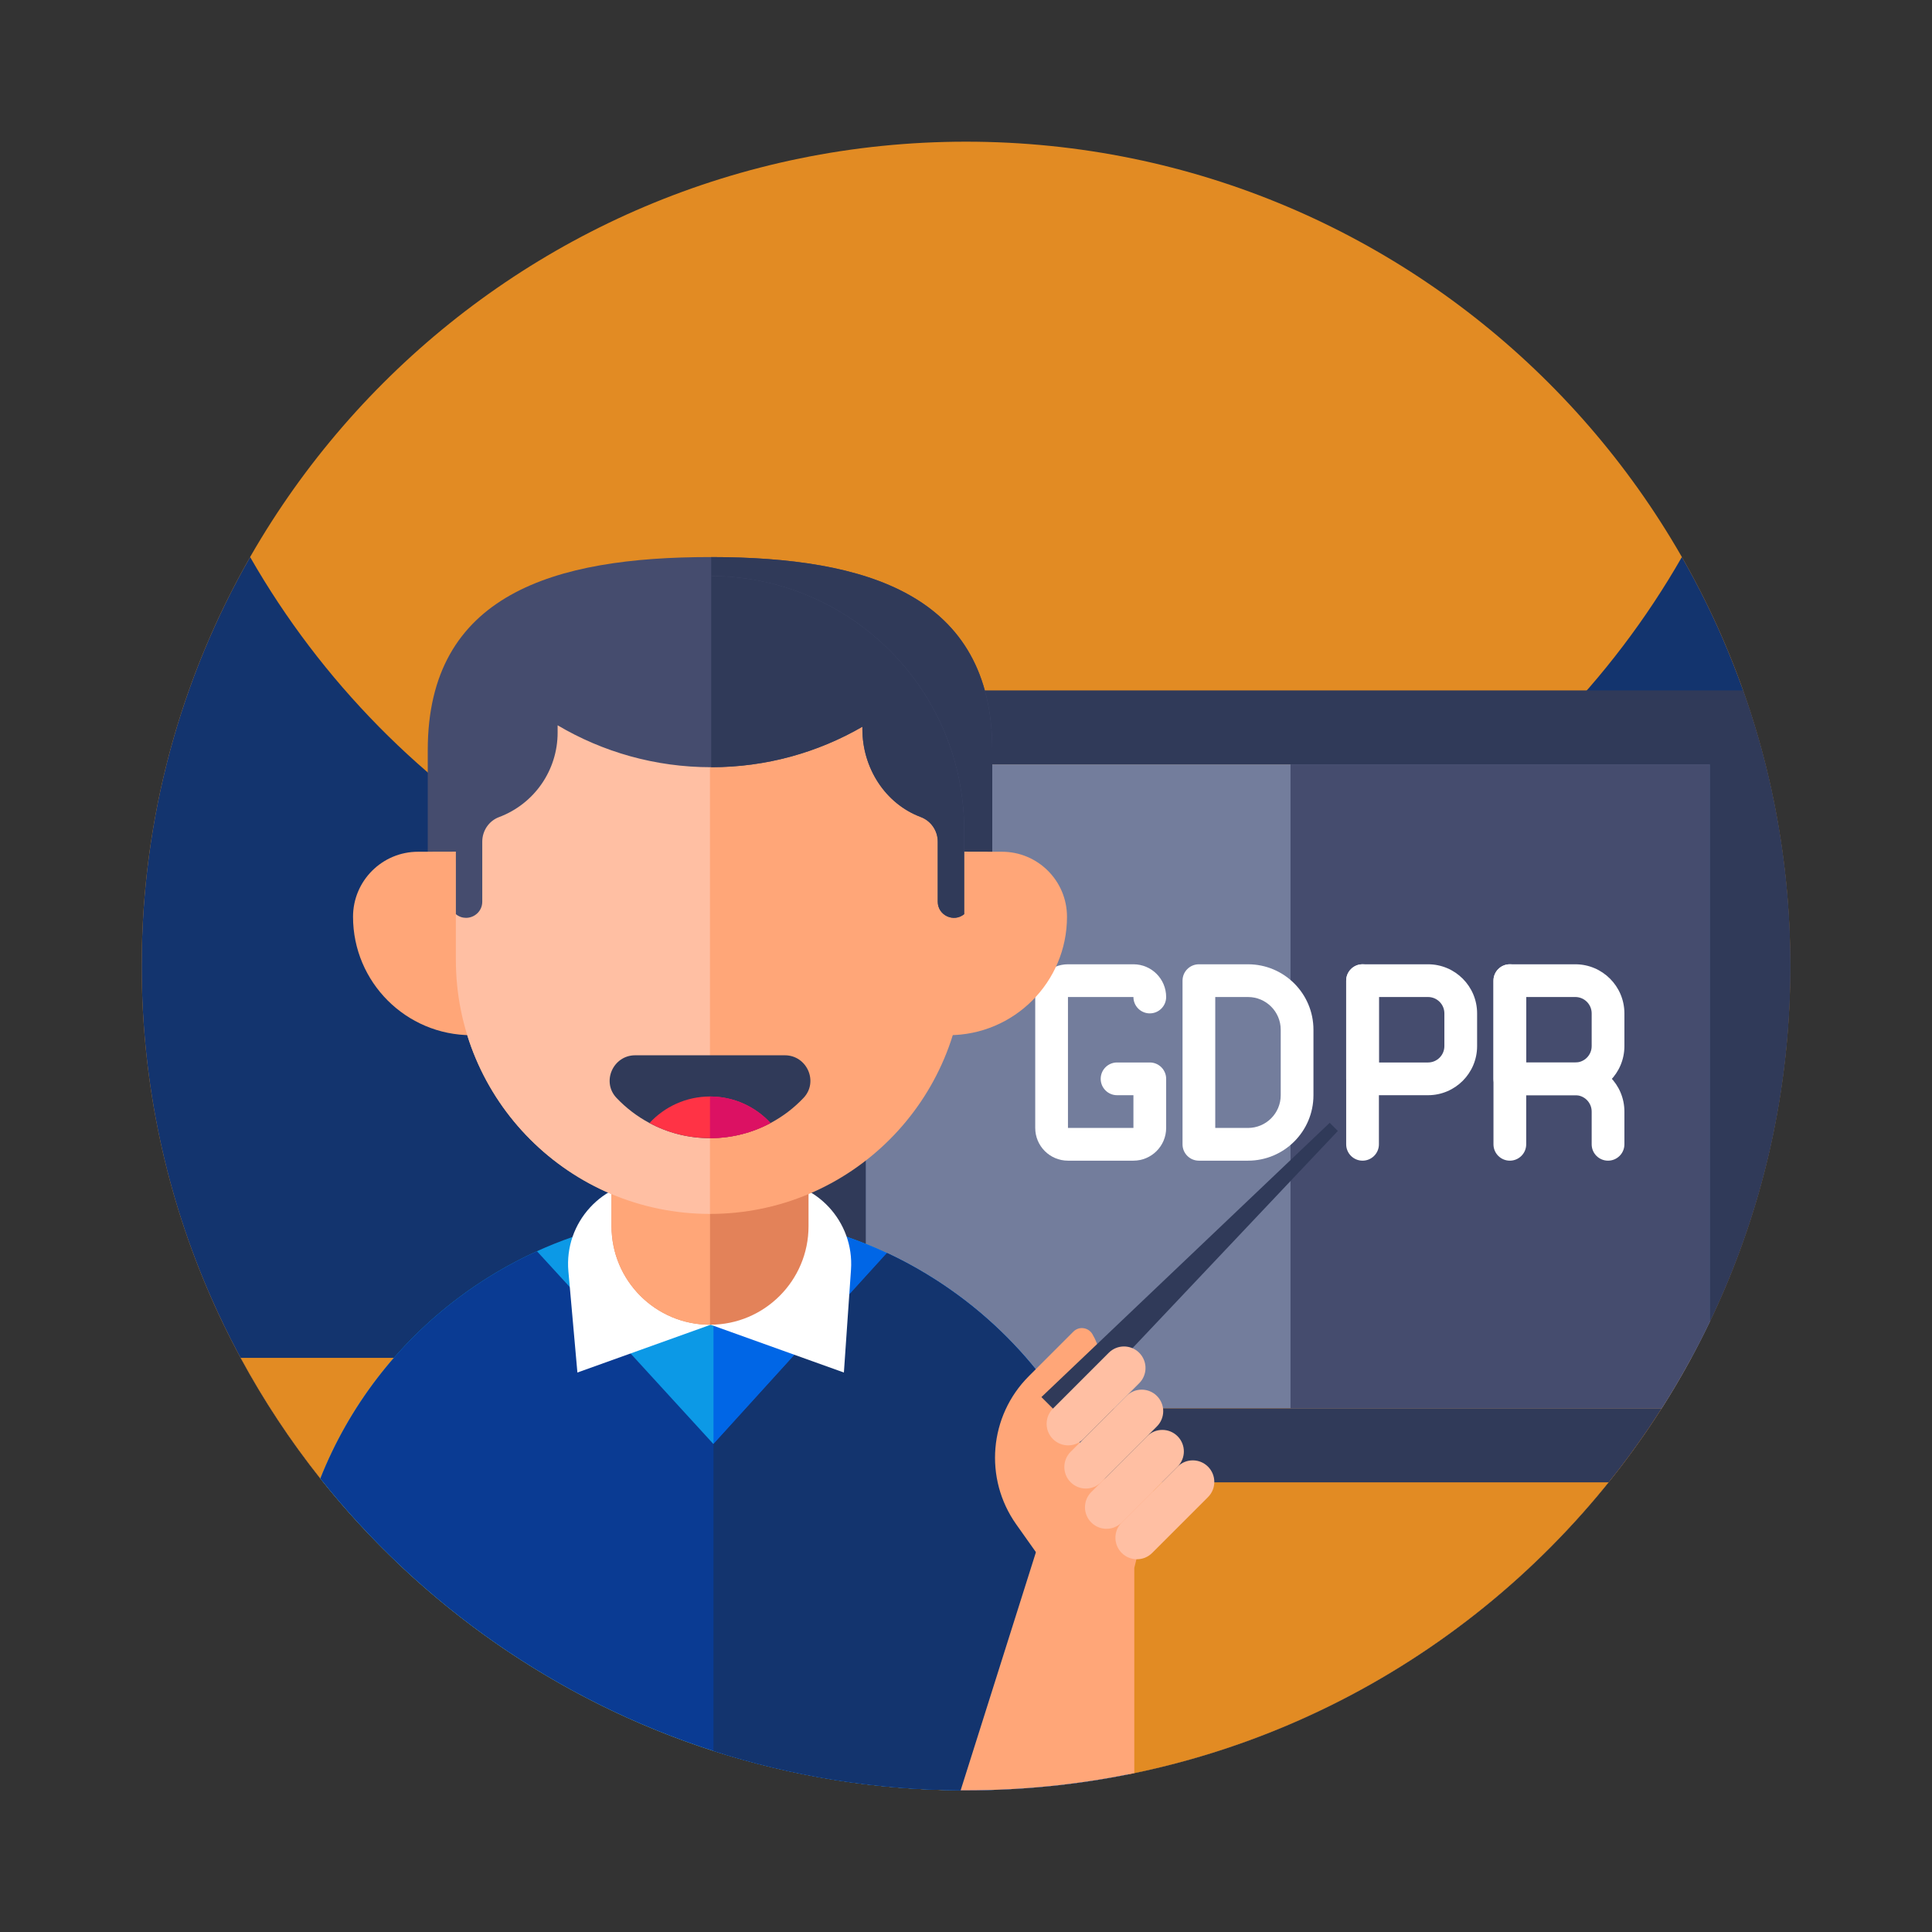 <?xml version="1.0" encoding="UTF-8" standalone="no"?><!DOCTYPE svg PUBLIC "-//W3C//DTD SVG 1.1//EN" "http://www.w3.org/Graphics/SVG/1.1/DTD/svg11.dtd"><svg width="100%" height="100%" viewBox="0 0 600 600" version="1.1" xmlns="http://www.w3.org/2000/svg" xmlns:xlink="http://www.w3.org/1999/xlink" xml:space="preserve" xmlns:serif="http://www.serif.com/" style="fill-rule:evenodd;clip-rule:evenodd;stroke-linejoin:round;stroke-miterlimit:2;"><rect x="0" y="0" width="600" height="600" fill="#333333" stroke="none"/><rect id="Training" x="0" y="0" width="600" height="600" style="fill:none;"/><g id="Training1" serif:id="Training"><path d="M556,300c0,141.387 -114.613,256 -256,256c-141.387,0 -256,-114.613 -256,-256c0,-141.387 114.613,-256 256,-256c141.387,0 256,114.613 256,256Z" style="fill:#e28b23;fill-rule:nonzero;"/><path d="M556,300c0,26.051 -3.891,51.191 -11.129,74.871c-32.012,104.848 -129.543,181.129 -244.871,181.129c-104.559,0 -194.488,-62.699 -234.23,-152.551c-14,-31.629 -21.77,-66.629 -21.77,-103.449c0,-46.219 12.25,-89.57 33.68,-127c44.121,77.07 127.16,129 222.32,129c95.16,0 178.211,-51.93 222.32,-129c21.43,37.43 33.68,80.781 33.68,127Z" style="fill:#13346e;fill-rule:nonzero;"/><path d="M74.742,421.703c7.156,13.219 15.43,25.738 24.719,37.426c46.898,59.019 119.301,96.871 200.539,96.871c81.238,0 153.641,-37.852 200.539,-96.871c9.289,-11.688 17.563,-24.207 24.719,-37.426l-450.516,0Z" style="fill:#e28b23;fill-rule:nonzero;"/><path d="M531,237.371l0,173.078c-4.449,9.313 -9.449,18.301 -14.961,26.942l-247.199,0l0,-200.02l262.16,0Z" style="fill:#737d9c;fill-rule:nonzero;"/><path d="M244.711,271.68l0,107.57c0.738,0.141 1.461,0.281 2.187,0.43c0.641,0.129 1.274,0.269 1.903,0.41c0.699,0.148 1.398,0.308 2.097,0.48c0.071,0.008 0.133,0.032 0.204,0.051l0,0.188c0,0.441 -0.012,0.871 -0.032,1.3c-0.011,0.352 -0.031,0.7 -0.058,1.051c-0.012,0.149 -0.024,0.301 -0.043,0.442c-0.028,0.367 -0.071,0.738 -0.117,1.109c-0.051,0.418 -0.114,0.848 -0.192,1.269c-0.07,0.418 -0.148,0.829 -0.238,1.25c-0.082,0.411 -0.184,0.821 -0.281,1.231c-0.11,0.398 -0.219,0.809 -0.352,1.211c-0.117,0.398 -0.25,0.797 -0.391,1.187c-0.347,1.02 -0.757,2.02 -1.218,2.993c-0.071,0.148 -0.141,0.296 -0.219,0.449c-0.141,0.277 -0.27,0.551 -0.422,0.82c-0.07,0.16 -0.16,0.309 -0.25,0.457c-0.078,0.152 -0.16,0.301 -0.25,0.453c-0.699,1.219 -1.48,2.379 -2.328,3.481l0,20.508l2.039,0.73l17.012,-18.719l5.078,-5.601l0,-124.75l-24.129,0Zm0,0l0,107.57c0.738,0.141 1.461,0.281 2.187,0.43c0.641,0.129 1.274,0.269 1.903,0.41c0.699,0.148 1.398,0.308 2.097,0.48c0.071,0.008 0.133,0.032 0.204,0.051l0,0.188c0,0.441 -0.012,0.871 -0.032,1.3c-0.011,0.352 -0.031,0.7 -0.058,1.051c-0.012,0.149 -0.024,0.301 -0.043,0.442c-0.028,0.367 -0.071,0.738 -0.117,1.109c-0.051,0.418 -0.114,0.848 -0.192,1.269c-0.07,0.418 -0.148,0.829 -0.238,1.25c-0.082,0.411 -0.184,0.821 -0.281,1.231c-0.11,0.398 -0.219,0.809 -0.352,1.211c-0.117,0.398 -0.25,0.797 -0.391,1.187c-0.347,1.02 -0.757,2.02 -1.218,2.993c-0.071,0.148 -0.141,0.296 -0.219,0.449c-0.141,0.277 -0.27,0.551 -0.422,0.82c-0.07,0.16 -0.16,0.309 -0.25,0.457c-0.078,0.152 -0.16,0.301 -0.25,0.453c-0.699,1.219 -1.48,2.379 -2.328,3.481l0,20.508l2.039,0.73l17.012,-18.719l5.078,-5.601l0,-124.75l-24.129,0Zm311.289,28.32c0,-30.02 -5.172,-58.828 -14.672,-85.59l-296.617,0l0,245.942l254.859,0c5.899,-7.332 11.399,-15 16.469,-22.961l-247.199,0l0,-200.02l262.16,0l0,173.078c16.031,-33.437 25,-70.898 25,-110.449Zm-311.289,-28.32l0,107.57c0.738,0.141 1.461,0.281 2.187,0.43c0.641,0.129 1.274,0.269 1.903,0.41c0.699,0.148 1.398,0.308 2.097,0.48c0.071,0.008 0.133,0.032 0.204,0.051l0,0.188c0,0.441 -0.012,0.871 -0.032,1.3c-0.011,0.352 -0.031,0.7 -0.058,1.051c-0.012,0.149 -0.024,0.301 -0.043,0.442c-0.028,0.367 -0.071,0.738 -0.117,1.109c-0.051,0.418 -0.114,0.848 -0.192,1.269c-0.07,0.418 -0.148,0.829 -0.238,1.25c-0.082,0.411 -0.184,0.821 -0.281,1.231c-0.11,0.398 -0.219,0.809 -0.352,1.211c-0.117,0.398 -0.25,0.797 -0.391,1.187c-0.347,1.02 -0.757,2.02 -1.218,2.993c-0.071,0.148 -0.141,0.296 -0.219,0.449c-0.141,0.277 -0.27,0.551 -0.422,0.82c-0.07,0.16 -0.16,0.309 -0.25,0.457c-0.078,0.152 -0.16,0.301 -0.25,0.453c-0.699,1.219 -1.48,2.379 -2.328,3.481l0,20.508l2.039,0.73l17.012,-18.719l5.078,-5.601l0,-124.75l-24.129,0Zm0,0l0,107.57c0.738,0.141 1.461,0.281 2.187,0.43c0.641,0.129 1.274,0.269 1.903,0.41c0.699,0.148 1.398,0.308 2.097,0.48c0.071,0.008 0.133,0.032 0.204,0.051l0,0.188c0,0.441 -0.012,0.871 -0.032,1.3c-0.011,0.352 -0.031,0.7 -0.058,1.051c-0.012,0.149 -0.024,0.301 -0.043,0.442c-0.028,0.367 -0.071,0.738 -0.117,1.109c-0.051,0.418 -0.114,0.848 -0.192,1.269c-0.07,0.418 -0.148,0.829 -0.238,1.25c-0.082,0.411 -0.184,0.821 -0.281,1.231c-0.11,0.398 -0.219,0.809 -0.352,1.211c-0.117,0.398 -0.25,0.797 -0.391,1.187c-0.347,1.02 -0.757,2.02 -1.218,2.993c-0.071,0.148 -0.141,0.296 -0.219,0.449c-0.141,0.277 -0.27,0.551 -0.422,0.82c-0.07,0.16 -0.16,0.309 -0.25,0.457c-0.078,0.152 -0.16,0.301 -0.25,0.453c-0.699,1.219 -1.48,2.379 -2.328,3.481l0,20.508l2.039,0.73l17.012,-18.719l5.078,-5.601l0,-124.75l-24.129,0Zm0,0l0,107.57c0.738,0.141 1.461,0.281 2.187,0.43c0.641,0.129 1.274,0.269 1.903,0.41c0.699,0.148 1.398,0.308 2.097,0.48c0.071,0.008 0.133,0.032 0.204,0.051l0,0.188c0,0.441 -0.012,0.871 -0.032,1.3c-0.011,0.352 -0.031,0.7 -0.058,1.051c-0.012,0.149 -0.024,0.301 -0.043,0.442c-0.028,0.367 -0.071,0.738 -0.117,1.109c-0.051,0.418 -0.114,0.848 -0.192,1.269c-0.07,0.418 -0.148,0.829 -0.238,1.25c-0.184,0.829 -0.391,1.641 -0.633,2.442c-0.117,0.398 -0.25,0.797 -0.391,1.187c-0.347,1.02 -0.757,2.02 -1.218,2.993c-0.071,0.148 -0.141,0.296 -0.219,0.449c-0.141,0.277 -0.27,0.551 -0.422,0.82c-0.07,0.16 -0.16,0.309 -0.25,0.457c-0.078,0.152 -0.16,0.301 -0.25,0.453c-0.699,1.219 -1.48,2.379 -2.328,3.481l0,20.508l2.039,0.73l17.012,-18.719l5.078,-5.601l0,-124.75l-24.129,0Z" style="fill:#303a59;fill-rule:nonzero;"/><path d="M531,237.371l0,173.078c-4.449,9.313 -9.449,18.301 -14.961,26.942l-115.258,0l0,-200.02l130.219,0Z" style="fill:#454c6e;fill-rule:nonzero;"/><g><path d="M351.996,360.457l-20.33,0c-5.615,0 -10.166,-4.551 -10.166,-10.165l0,-40.66c0,-5.614 4.551,-10.165 10.166,-10.165l20.33,0c5.614,0 10.164,4.551 10.164,10.165c0,2.807 -2.275,5.083 -5.082,5.083c-2.807,0 -5.082,-2.276 -5.082,-5.083l-20.33,0l0,40.66l20.33,0l0,-10.165l-5.083,0c-2.807,0 -5.082,-2.276 -5.082,-5.082c0,-2.807 2.275,-5.083 5.082,-5.083l10.165,0c2.807,0 5.082,2.276 5.082,5.083l0,15.247c0,5.614 -4.55,10.165 -10.164,10.165Z" style="fill:#fff;fill-rule:nonzero;"/><path d="M377.408,350.292l10.165,0c5.614,0 10.166,-4.551 10.166,-10.165l0,-20.33c0,-5.614 -4.552,-10.165 -10.166,-10.165l-10.165,0l0,40.66Zm10.165,10.165l-15.247,0c-2.807,0 -5.083,-2.275 -5.083,-5.082l0,-50.826c0,-2.807 2.276,-5.082 5.083,-5.082l15.247,0c11.229,0 20.331,9.102 20.331,20.33l0,20.33c0,11.228 -9.102,20.33 -20.331,20.33Z" style="fill:#fff;fill-rule:nonzero;"/><path d="M423.151,360.457c-2.807,0 -5.082,-2.275 -5.082,-5.082l0,-50.826c0,-2.807 2.275,-5.082 5.082,-5.082c2.807,0 5.083,2.275 5.083,5.082l0,50.826c0,2.807 -2.276,5.082 -5.083,5.082Z" style="fill:#fff;fill-rule:nonzero;"/><path d="M428.234,329.962l15.247,0c2.807,0 5.083,-2.276 5.083,-5.082l0,-10.165c0,-2.808 -2.276,-5.083 -5.083,-5.083l-15.247,0l0,20.33Zm15.247,10.165l-20.33,0c-2.807,0 -5.082,-2.276 -5.082,-5.082l0,-30.496c0,-2.807 2.275,-5.082 5.082,-5.082l20.33,0c8.421,0 15.248,6.827 15.248,15.248l0,10.165c0,8.421 -6.827,15.247 -15.248,15.247Z" style="fill:#fff;fill-rule:nonzero;"/><path d="M468.894,360.457c-2.807,0 -5.083,-2.275 -5.083,-5.082l0,-50.826c0,-2.807 2.276,-5.082 5.083,-5.082c2.807,0 5.082,2.275 5.082,5.082l0,50.826c0,2.807 -2.275,5.082 -5.082,5.082Z" style="fill:#fff;fill-rule:nonzero;"/><path d="M473.976,329.962l15.248,0c2.807,0 5.083,-2.276 5.083,-5.082l0,-10.165c0,-2.808 -2.276,-5.083 -5.083,-5.083l-15.248,0l0,20.33Zm15.248,10.165l-20.33,0c-2.807,0 -5.083,-2.276 -5.083,-5.082l0,-30.496c0,-2.807 2.276,-5.082 5.083,-5.082l20.33,0c8.421,0 15.248,6.827 15.248,15.248l0,10.165c0,8.421 -6.827,15.247 -15.248,15.247Z" style="fill:#fff;fill-rule:nonzero;"/><path d="M499.389,360.457c-2.807,0 -5.082,-2.275 -5.082,-5.082l0,-10.165c0,-2.807 -2.276,-5.083 -5.083,-5.083l-15.248,0c-2.807,0 -5.082,-2.276 -5.082,-5.082c0,-2.807 2.275,-5.083 5.082,-5.083l15.248,0c8.421,0 15.248,6.827 15.248,15.248l0,10.165c0,2.807 -2.276,5.082 -5.083,5.082Z" style="fill:#fff;fill-rule:nonzero;"/></g><path d="M350.609,507.121l0,43.867c-16.359,3.293 -33.281,5.012 -50.609,5.012c-0.551,0 -1.109,0 -1.66,-0.012c-26.77,-0.168 -52.551,-4.437 -76.762,-12.226c-48.668,-15.641 -90.988,-45.461 -122.09,-84.59c8.89,-22.434 23.84,-41.801 42.84,-56.094c7.543,-5.68 15.731,-10.547 24.422,-14.508c3.602,-1.629 7.281,-3.109 11.051,-4.422l0.008,0c3.953,-1.367 7.98,-2.558 12.101,-3.539c4.16,-1 8.391,-1.808 12.692,-2.398c5.847,-0.801 11.82,-1.223 17.886,-1.223l0.012,0c0.359,0 0.719,0 1.078,0.012c6.031,0.051 11.981,0.512 17.793,1.359l0.008,0c0.801,0.121 1.59,0.243 2.383,0.371c0.789,0.129 1.578,0.258 2.359,0.411c0.199,0.031 0.399,0.07 0.59,0.109c0.738,0.141 1.461,0.281 2.187,0.43c0.641,0.129 1.274,0.269 1.903,0.41c0.699,0.148 1.398,0.308 2.097,0.48c0.071,0.008 0.133,0.032 0.204,0.051c0.058,0.008 0.117,0.027 0.168,0.039c0.621,0.149 1.242,0.309 1.851,0.461c3.008,0.777 5.981,1.66 8.891,2.641c0.308,0.109 0.617,0.207 0.918,0.316c1.011,0.344 2.019,0.703 3.011,1.082c0.598,0.219 1.2,0.449 1.789,0.68c0.372,0.14 0.739,0.289 1.11,0.441c0.332,0.129 0.66,0.258 0.98,0.399c1.551,0.629 3.09,1.289 4.602,1.992c0.348,0.148 0.699,0.308 1.039,0.469c0.019,0.007 0.051,0.019 0.07,0.039c0.43,0.191 0.84,0.39 1.25,0.59c0.11,0.05 0.219,0.101 0.321,0.152c0.097,0.047 0.199,0.098 0.296,0.148c0.622,0.309 1.243,0.61 1.852,0.918c0.27,0.133 0.551,0.274 0.82,0.422c0.27,0.141 0.539,0.281 0.809,0.418c0.152,0.082 0.301,0.16 0.449,0.242c0.274,0.129 0.531,0.27 0.793,0.418c0.258,0.141 0.52,0.282 0.777,0.434l0.012,0c0.602,0.316 1.192,0.656 1.789,1l0.012,0c0.91,0.508 1.809,1.039 2.711,1.59c0.027,0.019 0.066,0.039 0.098,0.058c0.242,0.149 0.48,0.301 0.718,0.442c0,0.008 0.012,0.008 0.012,0.008c0.59,0.351 1.172,0.718 1.75,1.082c0.27,0.168 0.531,0.339 0.789,0.507c0.082,0.051 0.152,0.09 0.223,0.141c0.25,0.16 0.488,0.309 0.718,0.469c0.571,0.371 1.129,0.75 1.7,1.133c0.011,0.007 0.019,0.019 0.039,0.027c0.562,0.383 1.109,0.762 1.66,1.152c0.562,0.391 1.121,0.789 1.68,1.188c0.179,0.133 0.371,0.269 0.55,0.41c0.301,0.23 0.61,0.449 0.922,0.68c0.598,0.453 1.207,0.91 1.809,1.371c11.91,9.218 22.18,20.461 30.281,33.211c4.52,7.109 8.367,14.679 11.457,22.648c0.043,0.102 0.082,0.211 0.121,0.313c5.59,14.507 8.66,30.277 8.66,46.769Z" style="fill:#0c99e6;fill-rule:nonzero;"/><path d="M350.609,507.121l0,43.867c-16.359,3.293 -33.281,5.012 -50.609,5.012c-0.551,0 -1.109,0 -1.66,-0.012c-26.77,-0.168 -52.551,-4.437 -76.762,-12.226l0,-166.762c6.031,0.051 11.981,0.512 17.793,1.359l0.008,0c0.801,0.121 1.59,0.243 2.383,0.371c0.789,0.129 1.578,0.258 2.359,0.411c0.199,0.031 0.399,0.07 0.59,0.109c0.738,0.141 1.461,0.281 2.187,0.43c0.641,0.129 1.274,0.269 1.903,0.41c0.699,0.148 1.398,0.308 2.097,0.48c0.071,0.008 0.133,0.032 0.204,0.051c0.058,0.008 0.117,0.027 0.168,0.039c0.621,0.149 1.242,0.309 1.851,0.461c3.008,0.777 5.981,1.66 8.891,2.641c0.308,0.109 0.617,0.207 0.918,0.316c1.011,0.344 2.019,0.703 3.011,1.082c0.598,0.219 1.2,0.449 1.789,0.68c0.372,0.14 0.739,0.289 1.11,0.441c0.332,0.129 0.66,0.258 0.98,0.399c1.551,0.629 3.09,1.289 4.602,1.992c0.348,0.148 0.687,0.308 1.039,0.476c0.019,0.012 0.039,0.024 0.07,0.032c0.43,0.191 0.84,0.39 1.25,0.59c0.09,0.039 0.18,0.089 0.27,0.14c0.008,0 0.027,0.012 0.051,0.012c0.097,0.047 0.199,0.098 0.296,0.148c0.622,0.309 1.243,0.61 1.852,0.918c0.27,0.133 0.551,0.274 0.82,0.422c0.27,0.141 0.539,0.281 0.809,0.418c0.152,0.082 0.301,0.16 0.449,0.242c0.531,0.282 1.051,0.559 1.57,0.852l0.012,0c0.602,0.316 1.192,0.656 1.789,1l0.012,0c0.711,0.406 1.418,0.816 2.117,1.25c0.203,0.109 0.391,0.219 0.594,0.34c0.027,0.019 0.066,0.039 0.098,0.058c0.16,0.102 0.332,0.2 0.492,0.309c0.078,0.043 0.148,0.09 0.226,0.133c0,0.008 0.012,0.008 0.012,0.008c0.59,0.351 1.172,0.718 1.75,1.082c0.27,0.168 0.531,0.339 0.789,0.507c0.082,0.051 0.152,0.09 0.223,0.141c0.25,0.16 0.488,0.309 0.718,0.469c0.571,0.371 1.129,0.75 1.7,1.133c0.011,0.007 0.019,0.019 0.039,0.027c0.562,0.383 1.109,0.762 1.66,1.152c0.562,0.391 1.121,0.789 1.68,1.188c0.179,0.133 0.371,0.269 0.55,0.41c0.301,0.23 0.61,0.449 0.922,0.68c0.598,0.453 1.207,0.91 1.809,1.371c11.91,9.218 22.18,20.461 30.281,33.211c4.52,7.109 8.367,14.679 11.457,22.648c0.043,0.102 0.082,0.211 0.121,0.313c5.59,14.507 8.66,30.277 8.66,46.769Z" style="fill:#0066e6;fill-rule:nonzero;"/><path d="M350.609,507.121l0,43.867c-16.359,3.293 -33.281,5.012 -50.609,5.012c-0.551,0 -1.109,0 -1.66,-0.012c-26.77,-0.168 -52.551,-4.437 -76.762,-12.226c-48.668,-15.641 -90.988,-45.461 -122.09,-84.59c8.89,-22.434 23.84,-41.801 42.84,-56.094c7.543,-5.68 15.731,-10.547 24.422,-14.508l10.211,11.149l18.859,20.609l25.758,28.152l23.133,-25.468l2.039,-2.262l17.012,-18.719l5.078,-5.601l6.621,-7.282l0,-0.007c0.019,0.007 0.051,0.019 0.07,0.039c0.43,0.191 0.84,0.39 1.25,0.59c0.09,0.039 0.18,0.089 0.27,0.14c0.121,0.051 0.238,0.11 0.347,0.16c0.622,0.309 1.243,0.61 1.852,0.918c0.27,0.133 0.551,0.274 0.82,0.422c0.27,0.141 0.539,0.281 0.809,0.418c0.152,0.082 0.301,0.16 0.449,0.242c0.274,0.129 0.531,0.27 0.793,0.418c0.258,0.141 0.52,0.282 0.777,0.434l0.012,0c0.602,0.316 1.192,0.656 1.789,1l0.012,0c0.711,0.406 1.418,0.816 2.117,1.25c0.203,0.109 0.391,0.219 0.594,0.34c0.027,0.019 0.066,0.039 0.098,0.058c0.16,0.102 0.332,0.2 0.492,0.309c0.078,0.043 0.148,0.09 0.226,0.133c0,0.008 0.012,0.008 0.012,0.008c0.68,0.421 1.359,0.839 2.031,1.269c0.168,0.102 0.34,0.211 0.508,0.32c0.082,0.051 0.152,0.09 0.223,0.141c0.25,0.16 0.488,0.309 0.718,0.469c0.571,0.371 1.129,0.75 1.7,1.133c0.011,0.007 0.019,0.019 0.039,0.027c0.562,0.383 1.109,0.762 1.66,1.152c0.43,0.309 0.883,0.617 1.301,0.93c0.308,0.219 0.621,0.437 0.929,0.668c0.301,0.23 0.61,0.449 0.922,0.68c0.598,0.453 1.207,0.91 1.809,1.371c11.91,9.218 22.18,20.461 30.281,33.211c4.52,7.109 8.367,14.679 11.457,22.648c0.043,0.102 0.082,0.211 0.121,0.313c5.59,14.507 8.66,30.277 8.66,46.769Z" style="fill:#0a3b93;fill-rule:nonzero;"/><path d="M350.609,507.121l0,43.867c-16.359,3.293 -33.281,5.012 -50.609,5.012c-0.551,0 -1.109,0 -1.66,-0.012c-26.77,-0.168 -52.551,-4.437 -76.762,-12.226l0,-95.282l23.133,-25.468l2.039,-2.262l17.012,-18.719l5.078,-5.601l6.621,-7.282l0,-0.007c0.019,0.007 0.051,0.019 0.07,0.039c0.43,0.191 0.84,0.39 1.25,0.59c0.09,0.039 0.18,0.089 0.27,0.14c0.121,0.051 0.238,0.11 0.347,0.16c0.622,0.309 1.243,0.61 1.852,0.918c0.27,0.133 0.551,0.274 0.82,0.422c0.27,0.141 0.539,0.281 0.809,0.418c0.152,0.082 0.301,0.16 0.449,0.242c0.274,0.129 0.531,0.27 0.793,0.418c0.258,0.141 0.52,0.282 0.777,0.434l0.012,0c0.602,0.316 1.192,0.656 1.789,1l0.012,0c0.711,0.406 1.418,0.816 2.117,1.25c0.203,0.109 0.391,0.219 0.594,0.34c0.027,0.019 0.066,0.039 0.098,0.058c0.16,0.102 0.332,0.2 0.492,0.309c0.078,0.043 0.148,0.09 0.226,0.133c0,0.008 0.012,0.008 0.012,0.008c0.68,0.421 1.359,0.839 2.031,1.269c0.168,0.102 0.34,0.211 0.508,0.32c0.082,0.051 0.152,0.09 0.223,0.141c0.25,0.16 0.488,0.309 0.718,0.469c0.571,0.371 1.129,0.75 1.7,1.133c0.011,0.007 0.019,0.019 0.039,0.027c0.562,0.383 1.109,0.762 1.66,1.152c0.43,0.309 0.883,0.617 1.301,0.93c0.308,0.219 0.621,0.437 0.929,0.668c0.301,0.23 0.61,0.449 0.922,0.68c0.598,0.453 1.207,0.91 1.809,1.371c11.91,9.218 22.18,20.461 30.281,33.211c4.52,7.109 8.367,14.679 11.457,22.648c0.043,0.102 0.082,0.211 0.121,0.313c5.59,14.507 8.66,30.277 8.66,46.769Z" style="fill:#13346e;fill-rule:nonzero;"/><path d="M238.43,366.609l-36.094,0c-15.223,0 -27.168,13.055 -25.816,28.215l2.796,31.426l41.383,-14.844l41.379,14.844l2.207,-31.938c1.035,-14.98 -10.836,-27.703 -25.855,-27.703Z" style="fill:#fff;fill-rule:nonzero;"/><path d="M308.16,232.965l0,70.16l-175.316,0l0,-70.16c0,-24.207 9.812,-39.203 25.672,-48.141c15.863,-8.937 37.781,-11.824 61.98,-11.824l0.371,0c48.246,0.062 87.293,11.676 87.293,59.965Z" style="fill:#454c6e;fill-rule:nonzero;"/><path d="M308.16,232.965l0,70.16l-87.656,0l0.363,-64.859l0,-65.266c48.246,0.062 87.293,11.676 87.293,59.965Z" style="fill:#303a59;fill-rule:nonzero;"/><path d="M311.176,264.516c11.152,0 20.191,9.043 20.191,20.195c0,20.312 -16.465,36.777 -36.777,36.777l0,-57.015l16.586,0.043Z" style="fill:#ffa678;fill-rule:nonzero;"/><path d="M129.832,264.516c-11.152,0 -20.195,9.043 -20.195,20.195c0,20.312 16.468,36.777 36.781,36.777l0,-57.015l-16.586,0.043Z" style="fill:#ffa678;fill-rule:nonzero;"/><path d="M189.914,337.285l0,43.527c0,16.891 13.691,30.594 30.59,30.594c16.891,0 30.594,-13.703 30.594,-30.594l0,-43.527l-61.184,0Z" style="fill:#e38259;fill-rule:nonzero;"/><path d="M189.914,337.285l0,43.527c0,16.891 13.691,30.594 30.59,30.594l0,-74.121l-30.59,0Z" style="fill:#ffa678;fill-rule:nonzero;"/><path d="M141.574,268.309l0,29.754c0,43.574 35.324,78.921 78.914,78.929l0.016,0c43.574,0 78.922,-35.347 78.922,-78.929l0,-29.754c0,-4.485 -0.364,-8.883 -1.106,-13.157c-5.148,-30.746 -28.09,-55.457 -57.859,-63.23c-6.371,-1.652 -13.07,-2.535 -19.957,-2.535l-0.016,0c-6.898,0 -13.59,0.883 -19.961,2.551c-29.773,7.757 -52.691,32.468 -57.843,63.214c-0.735,4.274 -1.11,8.672 -1.11,13.157Z" style="fill:#ffa678;fill-rule:nonzero;"/><path d="M141.574,268.309l0,29.754c0,43.574 35.324,78.921 78.914,78.929l0,-187.605c-6.898,0 -13.59,0.879 -19.961,2.551c-29.773,7.757 -52.691,32.468 -57.843,63.214c-0.735,4.274 -1.11,8.672 -1.11,13.157Z" style="fill:#ffbfa3;fill-rule:nonzero;"/><path d="M299.426,257.801l0,26.105c-3.278,2.676 -8.199,0.348 -8.199,-3.886l0,-18.653c0,-3.398 -2.11,-6.445 -5.289,-7.637c-11.145,-4.195 -18.114,-15.367 -18.114,-27.273l0,-0.766c-13.812,7.993 -29.851,12.575 -46.957,12.575c-17.418,0 -33.719,-4.75 -47.692,-13.02l0,2.281c0,11.684 -7.249,22.133 -18.195,26.231c-3.152,1.183 -5.21,4.246 -5.21,7.613l0,18.652c0,2.985 -2.454,5.024 -5.043,5.024c-1.086,0 -2.188,-0.352 -3.153,-1.141l0,-26.105c0,-21.793 8.832,-41.524 23.114,-55.805c14.281,-14.289 34.011,-23.121 55.804,-23.121c0.125,0 0.25,0 0.371,0.008c43.43,0.191 78.563,35.449 78.563,78.918Z" style="fill:#454c6e;fill-rule:nonzero;"/><path d="M299.426,257.801l0,26.105c-3.278,2.676 -8.199,0.348 -8.199,-3.886l0,-18.653c0,-3.398 -2.11,-6.445 -5.289,-7.637c-11.145,-4.195 -18.114,-15.367 -18.114,-27.273l0,-0.766c-13.812,7.993 -29.851,12.575 -46.957,12.575l0,-59.383c43.426,0.191 78.559,35.449 78.559,78.918Z" style="fill:#303a59;fill-rule:nonzero;"/><path d="M197.262,327.73c-6.867,0 -10.528,8.243 -5.801,13.231c2.961,3.125 6.418,5.769 10.246,7.809c5.602,3 12,4.695 18.797,4.695c6.797,0 13.195,-1.695 18.797,-4.695c3.828,-2.04 7.289,-4.684 10.246,-7.809c4.726,-4.988 1.066,-13.231 -5.801,-13.231l-46.484,0Z" style="fill:#303a59;fill-rule:nonzero;"/><path d="M239.301,348.766c-5.602,3.004 -11.996,4.699 -18.797,4.699l-0.016,0c-6.793,0 -13.195,-1.695 -18.785,-4.699c4.68,-5.059 11.356,-8.231 18.785,-8.239l0.016,0c7.43,0 14.125,3.18 18.797,8.239Z" style="fill:#ff3345;fill-rule:nonzero;"/><path d="M239.301,348.766c-5.602,3.004 -11.996,4.699 -18.797,4.699l-0.016,0l0,-12.938l0.016,0c7.43,0 14.125,3.18 18.797,8.239Z" style="fill:#dc1163;fill-rule:nonzero;"/><path d="M319.5,427.396c-12.336,12.338 -13.985,31.772 -3.898,46.01l11.73,16.555l3.797,-3.793c11.98,-11.98 11.98,-31.406 0,-43.387l5.199,-5.203c6.313,-6.312 7.281,-15.941 2.91,-23.277c-1.258,-2.106 -4.144,-2.496 -5.883,-0.762l-13.855,13.857Z" style="fill:#ffa678;fill-rule:nonzero;"/><path d="M330.574,441.031l-7.156,-7.156l89.531,-85.176l2.531,2.531l-84.906,89.801Z" style="fill:#303a59;fill-rule:nonzero;"/><path d="M362.16,446.82l-3.34,13.532l-6.558,26.589l0,63.707c-0.551,0.122 -1.102,0.231 -1.653,0.34c-16.359,3.293 -33.281,5.012 -50.609,5.012l-1.66,0l0,-0.012l26.93,-85.179l16.082,-10.457l0.476,-0.313l20.332,-13.219Z" style="fill:#ffa678;fill-rule:nonzero;"/><path d="M353.789,429.57l-17.336,17.34c-2.609,2.61 -6.844,2.61 -9.457,0c-2.609,-2.613 -2.609,-6.848 0,-9.457l17.34,-17.34c2.609,-2.609 6.844,-2.609 9.453,0c2.613,2.614 2.613,6.848 0,9.457Z" style="fill:#ffbfa3;fill-rule:nonzero;"/><path d="M359.289,442.984l-17.336,17.34c-2.613,2.61 -6.848,2.61 -9.457,0c-2.609,-2.613 -2.609,-6.847 0,-9.457l17.34,-17.34c2.609,-2.609 6.844,-2.609 9.453,0c2.613,2.614 2.613,6.848 0,9.457Z" style="fill:#ffbfa3;fill-rule:nonzero;"/><path d="M365.699,455.484l-17.336,17.34c-2.613,2.61 -6.847,2.61 -9.457,0c-2.609,-2.609 -2.609,-6.844 0,-9.457l17.336,-17.336c2.613,-2.613 6.848,-2.613 9.457,0c2.613,2.61 2.613,6.844 0,9.453Z" style="fill:#ffbfa3;fill-rule:nonzero;"/><path d="M375.156,464.941l-17.34,17.34c-2.609,2.61 -6.843,2.61 -9.453,0c-2.613,-2.613 -2.613,-6.847 0,-9.457l17.336,-17.34c2.613,-2.609 6.848,-2.609 9.457,0c2.61,2.614 2.61,6.848 0,9.457Z" style="fill:#ffbfa3;fill-rule:nonzero;"/></g></svg>